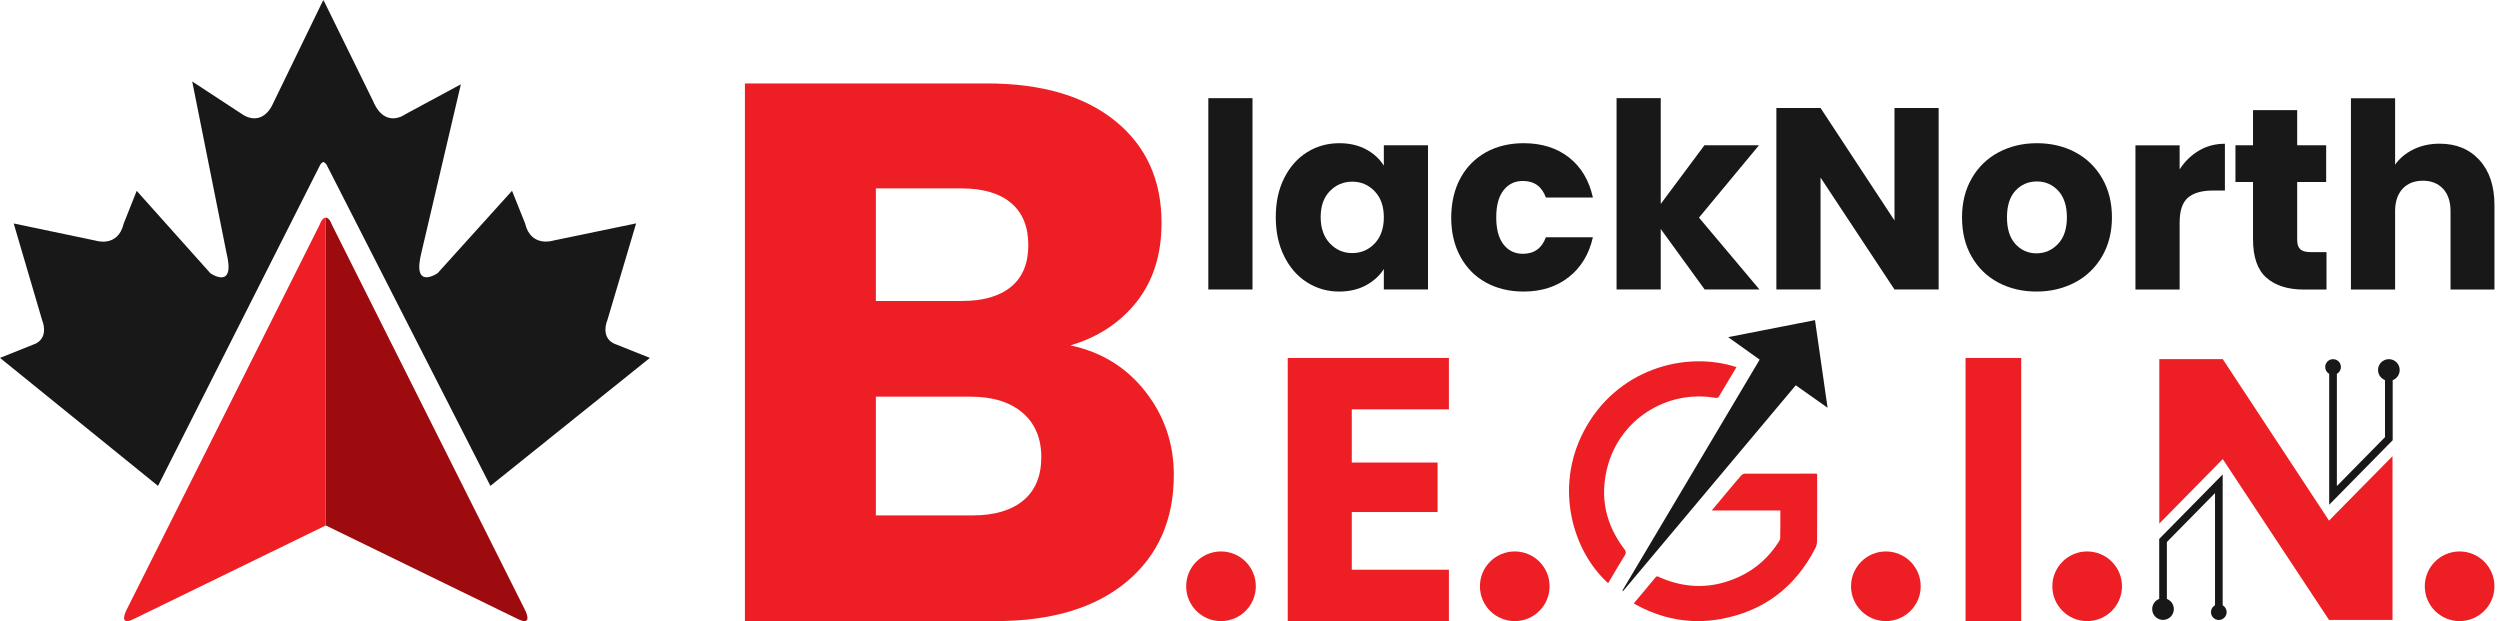 <svg width="161" height="40" viewBox="0 0 161 40" fill="none" xmlns="http://www.w3.org/2000/svg">
<path d="M8.171 39.234C8.171 39.234 7.554 40.376 8.599 39.871L20.977 33.84V14.014C20.977 14.014 20.743 14.014 20.595 14.453L8.171 39.234Z" fill="#ED1E24"/>
<path d="M33.788 39.234C33.788 39.234 34.405 40.376 33.36 39.871L20.982 33.84V14.014C20.982 14.014 21.217 14.014 21.365 14.453L33.788 39.234Z" fill="#9E0B0F"/>
<path d="M39.642 22.166C39.642 22.166 38.622 21.881 39.132 20.56L40.967 14.386L35.63 15.493C35.63 15.493 34.187 15.962 33.815 14.386L32.974 12.286L28.182 17.593C28.182 17.593 26.515 18.74 27.142 16.252L29.68 5.429L26.117 7.351C26.117 7.351 24.802 8.345 24.027 6.51L20.83 0L20.825 0.255L20.82 0L17.659 6.51C16.89 8.345 15.59 7.351 15.59 7.351L12.378 5.246L14.58 16.257C15.197 18.745 13.55 17.598 13.55 17.598L8.804 12.291L7.968 14.392C7.596 15.967 6.169 15.498 6.169 15.498L0.882 14.392L2.697 20.565C3.202 21.886 2.192 22.171 2.192 22.171L0 23.048L10.176 31.291L20.591 10.675C20.647 10.532 20.744 10.466 20.825 10.43C20.907 10.466 21.004 10.532 21.065 10.675L31.582 31.291L41.854 23.048L39.642 22.166Z" fill="#181818"/>
<path d="M73.768 25.225C74.987 26.785 75.594 28.569 75.594 30.578C75.594 33.473 74.584 35.767 72.56 37.46C70.536 39.152 67.717 39.999 64.103 39.999H47.973V5.373H63.557C67.075 5.373 69.828 6.179 71.821 7.79C73.809 9.401 74.803 11.588 74.803 14.351C74.803 16.39 74.268 18.082 73.203 19.433C72.132 20.784 70.71 21.717 68.936 22.242C70.939 22.671 72.55 23.665 73.768 25.225ZM56.405 19.383H61.931C63.312 19.383 64.373 19.077 65.112 18.47C65.851 17.863 66.223 16.966 66.223 15.783C66.223 14.601 65.851 13.693 65.112 13.071C64.373 12.449 63.312 12.133 61.931 12.133H56.405V19.383ZM65.902 32.229C66.672 31.587 67.059 30.659 67.059 29.441C67.059 28.222 66.657 27.269 65.851 26.581C65.046 25.893 63.934 25.546 62.522 25.546H56.405V33.193H62.619C64.036 33.193 65.127 32.872 65.902 32.229Z" fill="#ED1E24"/>
<path d="M87.054 26.362V29.787H92.58V32.974H87.054V36.69H93.309V39.999H82.93V23.053H93.309V26.362H87.054Z" fill="#ED1E24"/>
<path d="M150.493 33.014L150.254 33.259L149.989 33.529L149.729 33.132L143.147 23.13H139.059V33.718L143.147 29.563L143.387 29.93L149.989 39.922H154.077V29.38L150.493 33.014Z" fill="#ED1E24"/>
<path d="M114.654 32.872C113.176 32.872 111.738 32.872 110.239 32.872C110.581 32.464 110.887 32.092 111.198 31.725C111.504 31.358 111.81 30.985 112.126 30.629C112.182 30.567 112.279 30.506 112.355 30.506C113.874 30.501 115.388 30.501 116.908 30.501C116.938 30.501 116.969 30.511 117.025 30.517C117.025 30.664 117.025 30.802 117.025 30.945C117.025 32.24 117.03 33.534 117.02 34.824C117.02 34.992 116.979 35.176 116.897 35.324C115.603 37.827 113.574 39.367 110.805 39.866C108.838 40.223 106.967 39.856 105.213 38.862C105.682 38.301 106.151 37.756 106.6 37.2C106.722 37.052 106.803 37.144 106.905 37.19C108.618 37.934 110.331 37.924 112.024 37.134C113.084 36.639 113.92 35.88 114.552 34.891C114.593 34.824 114.644 34.748 114.644 34.676C114.659 34.085 114.654 33.499 114.654 32.872Z" fill="#ED1E24"/>
<path d="M111.829 23.644C111.446 24.292 111.064 24.934 110.677 25.571C110.651 25.612 110.544 25.633 110.478 25.622C107.337 25.082 104.309 27.004 103.514 30.093C103.014 32.02 103.407 33.789 104.615 35.375C104.712 35.507 104.737 35.594 104.646 35.747C104.274 36.343 103.927 36.95 103.565 37.557C101.296 35.517 100.088 31.454 101.979 27.804C104.075 23.762 108.541 22.564 111.829 23.644Z" fill="#ED1E24"/>
<path d="M80.661 6.322V18.643H77.816V6.322H80.661Z" fill="#181818"/>
<path d="M82.701 11.47C83.062 10.746 83.552 10.196 84.174 9.803C84.796 9.416 85.489 9.222 86.254 9.222C86.906 9.222 87.482 9.355 87.977 9.62C88.471 9.885 88.849 10.237 89.119 10.67V9.355H91.963V18.643H89.119V17.328C88.844 17.761 88.456 18.108 87.962 18.378C87.467 18.643 86.891 18.776 86.239 18.776C85.484 18.776 84.796 18.577 84.174 18.184C83.552 17.792 83.062 17.231 82.701 16.502C82.339 15.773 82.16 14.937 82.16 13.979C82.16 13.025 82.339 12.189 82.701 11.47ZM88.528 12.317C88.135 11.904 87.651 11.7 87.085 11.7C86.519 11.7 86.04 11.904 85.642 12.306C85.249 12.709 85.051 13.27 85.051 13.979C85.051 14.687 85.249 15.253 85.642 15.671C86.035 16.089 86.514 16.298 87.085 16.298C87.651 16.298 88.13 16.094 88.528 15.681C88.92 15.268 89.119 14.708 89.119 13.999C89.119 13.29 88.925 12.73 88.528 12.317Z" fill="#181818"/>
<path d="M94.053 11.47C94.446 10.746 94.997 10.196 95.7 9.803C96.404 9.416 97.214 9.222 98.122 9.222C99.289 9.222 100.263 9.528 101.043 10.14C101.823 10.752 102.338 11.613 102.582 12.719H99.554C99.299 12.011 98.805 11.654 98.071 11.654C97.551 11.654 97.133 11.858 96.822 12.261C96.511 12.663 96.358 13.245 96.358 13.999C96.358 14.754 96.511 15.335 96.822 15.737C97.133 16.14 97.551 16.344 98.071 16.344C98.805 16.344 99.299 15.987 99.554 15.279H102.582C102.338 16.364 101.823 17.221 101.033 17.843C100.242 18.465 99.274 18.776 98.117 18.776C97.204 18.776 96.399 18.582 95.695 18.195C94.992 17.807 94.441 17.252 94.048 16.528C93.656 15.804 93.457 14.963 93.457 13.999C93.467 13.036 93.661 12.189 94.053 11.47Z" fill="#181818"/>
<path d="M109.781 18.643L106.952 14.748V18.643H104.107V6.321H106.952V13.132L109.766 9.355H113.279L109.414 14.014L113.309 18.643H109.781Z" fill="#181818"/>
<path d="M124.849 18.643H122.005L117.243 11.435V18.643H114.398V6.954H117.243L122.005 14.198V6.954H124.849V18.643Z" fill="#181818"/>
<path d="M128.688 18.195C127.959 17.807 127.388 17.252 126.975 16.528C126.557 15.804 126.354 14.963 126.354 13.999C126.354 13.046 126.563 12.204 126.986 11.476C127.409 10.746 127.985 10.191 128.719 9.803C129.453 9.416 130.274 9.222 131.181 9.222C132.089 9.222 132.915 9.416 133.644 9.803C134.378 10.191 134.954 10.752 135.377 11.476C135.8 12.204 136.009 13.046 136.009 13.999C136.009 14.952 135.795 15.793 135.367 16.523C134.938 17.252 134.357 17.807 133.618 18.195C132.879 18.582 132.058 18.776 131.146 18.776C130.233 18.776 129.412 18.582 128.688 18.195ZM132.532 15.712C132.915 15.314 133.108 14.738 133.108 13.999C133.108 13.255 132.92 12.684 132.553 12.286C132.186 11.889 131.722 11.685 131.181 11.685C130.626 11.685 130.167 11.883 129.8 12.276C129.433 12.668 129.249 13.245 129.249 13.999C129.249 14.743 129.428 15.314 129.79 15.712C130.151 16.11 130.605 16.314 131.146 16.314C131.686 16.314 132.15 16.115 132.532 15.712Z" fill="#181818"/>
<path d="M141.617 9.696C142.117 9.401 142.672 9.258 143.284 9.258V12.271H142.504C141.796 12.271 141.26 12.424 140.903 12.73C140.547 13.036 140.368 13.571 140.368 14.335V18.648H137.523V9.36H140.368V10.91C140.699 10.39 141.118 9.992 141.617 9.696Z" fill="#181818"/>
<path d="M149.826 16.232V18.648H148.378C147.348 18.648 146.542 18.399 145.961 17.889C145.385 17.384 145.095 16.558 145.095 15.416V11.72H143.963V9.355H145.095V7.091H147.939V9.355H149.805V11.72H147.939V15.452C147.939 15.727 148.006 15.931 148.138 16.053C148.271 16.176 148.495 16.237 148.806 16.237H149.826V16.232Z" fill="#181818"/>
<path d="M159.679 10.313C160.322 11.017 160.643 11.985 160.643 13.219V18.648H157.814V13.601C157.814 12.979 157.65 12.495 157.329 12.153C157.008 11.812 156.575 11.639 156.029 11.639C155.484 11.639 155.051 11.812 154.729 12.153C154.408 12.5 154.245 12.979 154.245 13.601V18.648H151.4V6.327H154.245V10.604C154.536 10.191 154.928 9.865 155.428 9.62C155.927 9.375 156.488 9.253 157.11 9.253C158.181 9.253 159.037 9.605 159.679 10.313Z" fill="#181818"/>
<path d="M97.55 39.999C98.789 39.999 99.793 38.994 99.793 37.756C99.793 36.517 98.789 35.513 97.55 35.513C96.311 35.513 95.307 36.517 95.307 37.756C95.307 38.994 96.311 39.999 97.55 39.999Z" fill="#ED1E24"/>
<path d="M78.632 39.999C79.871 39.999 80.875 38.994 80.875 37.756C80.875 36.517 79.871 35.513 78.632 35.513C77.393 35.513 76.389 36.517 76.389 37.756C76.389 38.994 77.393 39.999 78.632 39.999Z" fill="#ED1E24"/>
<path d="M158.399 39.999C159.638 39.999 160.642 38.994 160.642 37.756C160.642 36.517 159.638 35.513 158.399 35.513C157.161 35.513 156.156 36.517 156.156 37.756C156.156 38.994 157.161 39.999 158.399 39.999Z" fill="#ED1E24"/>
<path d="M121.45 39.999C122.689 39.999 123.693 38.994 123.693 37.756C123.693 36.517 122.689 35.513 121.45 35.513C120.211 35.513 119.207 36.517 119.207 37.756C119.207 38.994 120.211 39.999 121.45 39.999Z" fill="#ED1E24"/>
<path d="M134.413 39.999C135.652 39.999 136.656 38.994 136.656 37.756C136.656 36.517 135.652 35.513 134.413 35.513C133.174 35.513 132.17 36.517 132.17 37.756C132.17 38.994 133.174 39.999 134.413 39.999Z" fill="#ED1E24"/>
<path d="M142.647 31.755V38.933V39.428H143.141V30.552L139.053 34.707V39.428H139.547V38.933V34.906L142.647 31.755Z" fill="#181818"/>
<path d="M142.891 39.927C143.17 39.927 143.396 39.701 143.396 39.423C143.396 39.144 143.17 38.918 142.891 38.918C142.613 38.918 142.387 39.144 142.387 39.423C142.387 39.701 142.613 39.927 142.891 39.927Z" fill="#181818"/>
<path d="M139.298 39.922C139.684 39.922 139.996 39.609 139.996 39.224C139.996 38.838 139.684 38.525 139.298 38.525C138.912 38.525 138.6 38.838 138.6 39.224C138.6 39.609 138.912 39.922 139.298 39.922Z" fill="#181818"/>
<path d="M150.495 31.302V24.119V23.624H150V32.505L154.089 28.35V23.624H153.594V24.119V28.151L150.495 31.302Z" fill="#181818"/>
<path d="M150.249 24.139C150.528 24.139 150.754 23.913 150.754 23.634C150.754 23.355 150.528 23.13 150.249 23.13C149.97 23.13 149.744 23.355 149.744 23.634C149.744 23.913 149.97 24.139 150.249 24.139Z" fill="#181818"/>
<path d="M153.843 24.526C154.229 24.526 154.541 24.214 154.541 23.828C154.541 23.442 154.229 23.13 153.843 23.13C153.457 23.13 153.145 23.442 153.145 23.828C153.145 24.214 153.457 24.526 153.843 24.526Z" fill="#181818"/>
<path d="M113.322 23.16C112.649 22.681 112.002 22.217 111.293 21.712C113.19 21.34 115.025 20.983 116.886 20.616C117.156 22.487 117.421 24.338 117.696 26.26C116.988 25.76 116.335 25.296 115.647 24.812C111.941 29.232 108.235 33.647 104.528 38.062C104.513 38.051 104.498 38.041 104.482 38.031C107.429 33.081 110.365 28.131 113.322 23.16Z" fill="#181818"/>
<path d="M130.166 23.053V39.999H126.582V23.053H130.166Z" fill="#ED1E24"/>
</svg>
